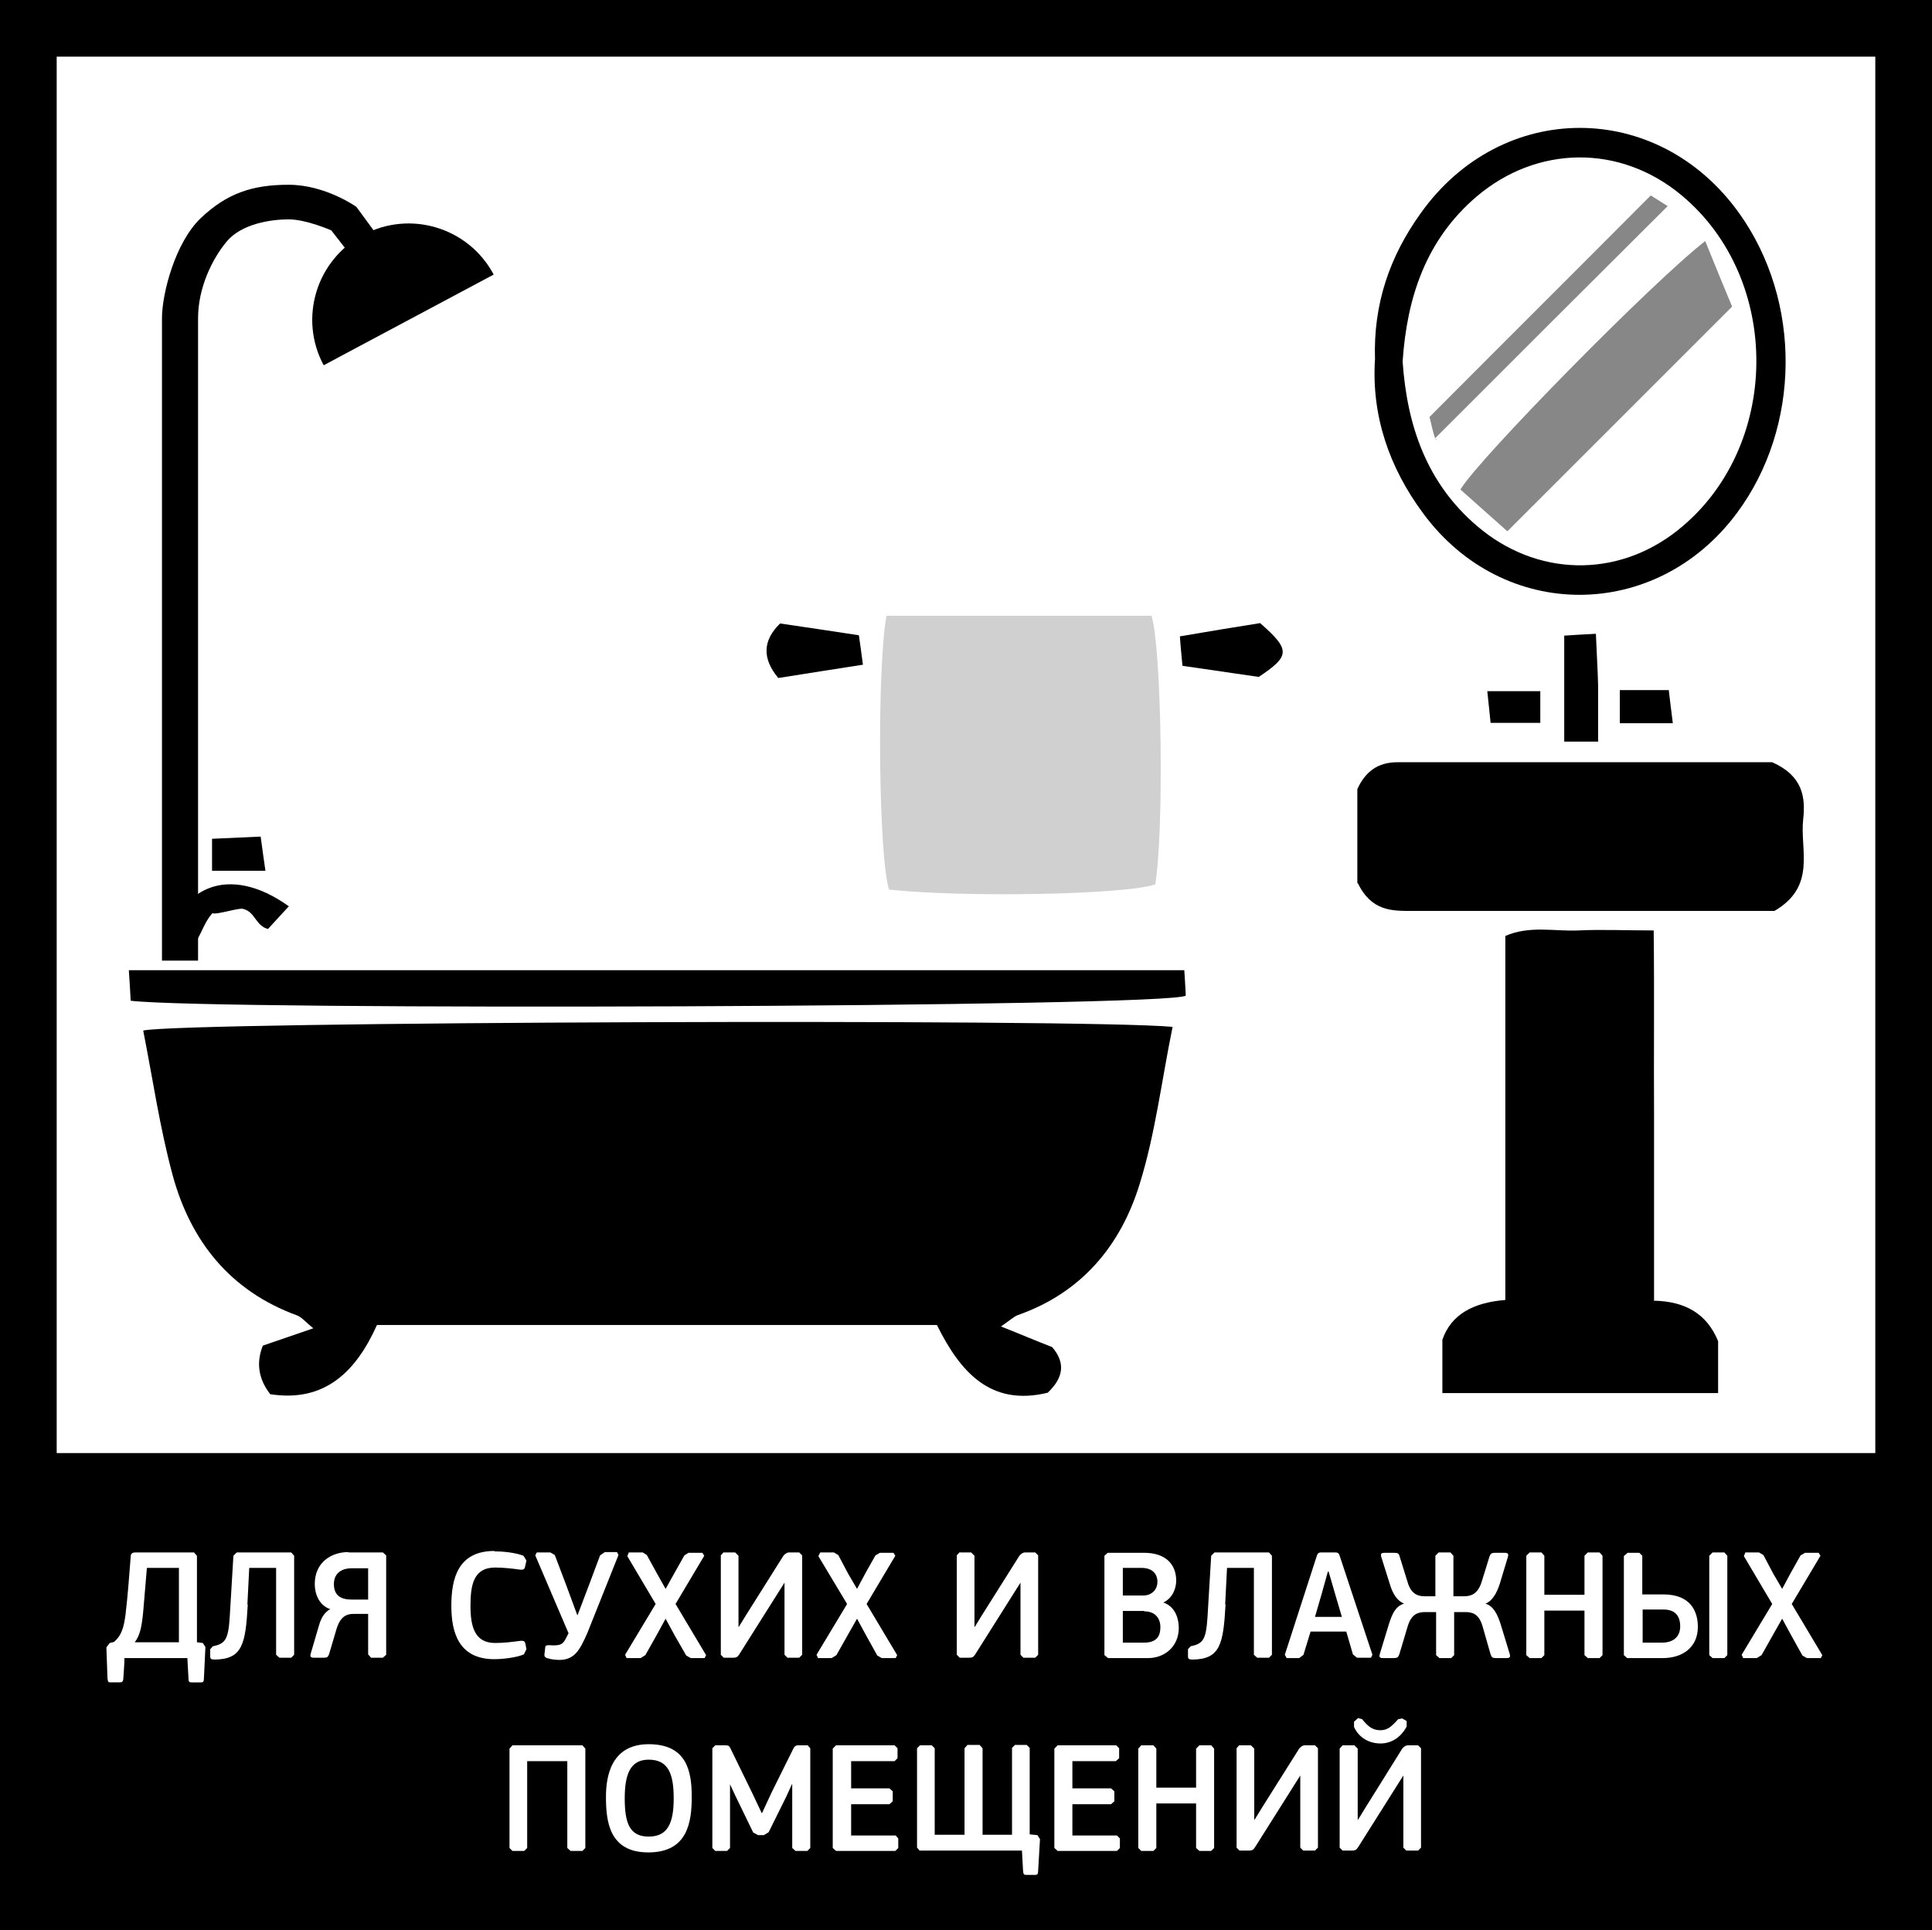 <?xml version="1.0" encoding="UTF-8"?><svg id="_Слой_1" xmlns="http://www.w3.org/2000/svg" xmlns:xlink="http://www.w3.org/1999/xlink" viewBox="0 0 52.48 52.44"><rect x="0" y="0" width="52.48" height="52.44" fill="#333333" stroke="none"/><defs><style>.cls-1{clip-path:url(#clippath-6);}.cls-2{clip-path:url(#clippath-7);}.cls-3{clip-path:url(#clippath-4);}.cls-4{fill:#fff;}.cls-5{fill:none;}.cls-6{clip-path:url(#clippath-1);}.cls-7{clip-path:url(#clippath-5);}.cls-8{fill:#878787;}.cls-9{clip-path:url(#clippath-3);}.cls-10{fill:#d0d0d0;}.cls-11{clip-path:url(#clippath-2);}.cls-12{clip-path:url(#clippath);}</style><clipPath id="clippath"><rect class="cls-5" x="-198.63" y="-293.52" width="420.95" height="595.28"/></clipPath><clipPath id="clippath-1"><rect class="cls-5" x="-198.63" y="-293.52" width="420.95" height="595.28"/></clipPath><clipPath id="clippath-2"><rect class="cls-5" x="-198.63" y="-293.52" width="420.95" height="595.28"/></clipPath><clipPath id="clippath-3"><rect class="cls-5" x="-198.63" y="-293.52" width="420.95" height="595.28"/></clipPath><clipPath id="clippath-4"><rect class="cls-5" x="-198.63" y="-293.52" width="420.95" height="595.28"/></clipPath><clipPath id="clippath-5"><rect class="cls-5" x="-198.63" y="-293.52" width="420.95" height="595.28"/></clipPath><clipPath id="clippath-6"><rect class="cls-5" x="-198.63" y="-293.52" width="420.95" height="595.28"/></clipPath><clipPath id="clippath-7"><rect class="cls-5" x="-198.63" y="-293.52" width="420.95" height="595.28"/></clipPath></defs><rect class="cls-4" x=".13" y=".1" width="51.97" height="51.97"/><g class="cls-12"><path d="M31.85,27.91c-.3,1.47-.47,2.9-.89,4.25-.51,1.67-1.57,2.96-3.31,3.57-.11.04-.21.14-.46.31.53.21.95.39,1.39.56.36.42.32.82-.12,1.24-1.56.38-2.38-.57-3.01-1.84h-15.21c-.57,1.27-1.42,2.11-2.9,1.88q-.48-.62-.2-1.32c.4-.14.83-.28,1.37-.47-.21-.17-.31-.3-.44-.35-1.81-.66-2.89-2.01-3.38-3.81-.35-1.29-.54-2.62-.8-3.93,1.01-.24,25.52-.33,27.96-.1"/><path d="M44.94,35.34c.82.02,1.42.34,1.73,1.1v1.41h-7.49v-1.45c.24-.69.84-1.01,1.71-1.08v-9.89c.66-.29,1.34-.12,1.99-.15.63-.03,1.26,0,2.04,0,.02,1.72,0,3.39.01,5.06,0,1.64,0,3.28,0,5.01"/><path class="cls-10" d="M24.09,16.73h7.19c.28.92.34,5.89.1,7.3-.82.28-5.18.36-7.23.14-.28-.84-.34-5.92-.07-7.44"/><path d="M36.87,24v-2.56c.22-.48.56-.73,1.09-.73,3.45,0,6.89,0,10.18,0,.83.37.91.95.84,1.56-.09.83.37,1.81-.78,2.48h-2.5c-2.44,0-4.88,0-7.32,0-.56,0-1.12.02-1.5-.76"/><path d="M38.1,9.82c.12,1.74.65,3.3,2.02,4.47,1.61,1.38,3.8,1.43,5.45.12,2.81-2.23,2.86-6.82.1-9.11-1.66-1.38-3.91-1.36-5.56.04-1.38,1.18-1.89,2.74-2.01,4.48M37.35,9.77c-.05-1.51.4-2.8,1.23-3.96,2.2-3.11,6.45-3.11,8.66-.02,1.71,2.39,1.68,5.81-.06,8.15-2.19,2.95-6.34,2.97-8.52.01-.93-1.25-1.41-2.67-1.31-4.19"/><path d="M32.17,26.36c.02.29.03.51.04.69-.37.32-26.43.41-28.66.14-.01-.24-.03-.49-.05-.83h28.67Z"/><path d="M7.85,24.62c-.22.24-.39.42-.57.62-.33-.08-.35-.46-.66-.54-.08-.06-.76.17-.85.11-.29.33-.29.67-.74,1.18.01,0-.26-.02-.55-.04.29-1.9,1.74-2.49,3.36-1.33"/><path d="M21.14,18.42q-.66-.79.05-1.48c.68.1,1.36.2,2.14.32.03.21.07.48.11.8-.76.12-1.48.23-2.29.36"/><path d="M34.18,18.39c-.76-.11-1.37-.2-2.06-.3-.02-.23-.05-.5-.07-.8.76-.13,1.48-.25,2.18-.36.83.73.82.89-.05,1.47"/><path d="M43.42,20.15h-.93v-2.88c.28-.02.5-.03.86-.05.02.51.05.96.06,1.4,0,.46,0,.92,0,1.52"/><path d="M41.84,18.78v.86h-1.35c-.03-.26-.05-.52-.09-.86h1.44Z"/><path d="M45.45,19.65h-1.45v-.9h1.33c.03.25.06.52.11.9"/><path d="M5.76,23.66v-.87c.44-.02.84-.04,1.32-.06.04.31.08.57.13.93h-1.45Z"/><path class="cls-8" d="M40.94,14.43c-.42-.37-.85-.76-1.27-1.13.5-.84,5.24-5.66,6.65-6.75.27.67.53,1.3.73,1.78-2.08,2.08-4.03,4.03-6.1,6.1"/><path class="cls-8" d="M44.84,5.31c.11.07.35.22.46.29-2.11,2.1-4.2,4.19-6.32,6.31.12.08.02.05,0-.01-.08-.23-.12-.48-.15-.57,2.03-2.04,3.99-3.99,6.01-6.02"/><path d="M4.4,8.64c0-.66.36-2.06,1.06-2.72.7-.66,1.38-.9,2.38-.9s1.84.6,1.84.6l.99,1.35-.76.46-.91-1.17s-.68-.3-1.16-.3-1.28.12-1.68.6c-.4.48-.78,1.26-.78,2.09v17.45h-.98V8.64Z"/><path d="M8.79,9.92c-.68-1.27-.2-2.86,1.08-3.54,1.27-.68,2.86-.2,3.54,1.08l-4.61,2.46Z"/></g><rect x=".04" y="39.48" width="52.44" height="12.78"/><path d="M0,52.44h52.48V0H0v52.44ZM1.54,1.54h49.4v49.36H1.54V1.54Z"/><g class="cls-6"><path class="cls-4" d="M4.86,44.62v-2.02h-.87l-.1,1.19c-.04.42-.09.65-.23.83h1.2ZM5.1,45.05h-1.72c0,.19-.02.37-.03.55,0,.09-.04.11-.1.11h-.24c-.06,0-.08,0-.09-.11l-.03-.84.09-.12.12-.03c.19-.17.26-.36.31-.74.06-.51.1-1.05.14-1.57,0-.08.03-.12.13-.12h1.59l.08.09v2.35l.16.02.07.11-.04.84c0,.1-.02.12-.08.12h-.26c-.06,0-.08-.02-.08-.11l-.03-.55Z"/><path class="cls-4" d="M6.73,43.6c-.06,1.06-.14,1.48-.89,1.49-.11,0-.13-.02-.13-.09v-.19s.07-.08.07-.08c.34-.07.42-.18.46-.79l.1-1.67.09-.09h1.48l.08.09v2.69l-.08.08h-.32l-.09-.08v-2.36h-.73l-.05.99Z"/><path class="cls-4" d="M9.55,43.46h.45v-.85h-.46c-.21,0-.47.1-.47.43,0,.36.26.42.48.42M9.47,42.18h.93l.09.08v2.7l-.09.08h-.32l-.08-.09v-1.1h-.41c-.18,0-.34.08-.44.38l-.21.71c-.03.08-.05.1-.14.1h-.28c-.09,0-.1-.04-.08-.11l.22-.75c.06-.22.15-.37.31-.46-.3-.1-.42-.41-.42-.68,0-.6.46-.87.91-.87"/><path class="cls-4" d="M13.43,42.15c.21,0,.56.03.79.12l.08.13-.04.18c-.01.05-.04.07-.11.07-.21-.03-.47-.06-.7-.06-.59,0-.67.48-.67,1.04s.11,1.01.67,1.01c.25,0,.46-.03.7-.06.08,0,.1.01.12.07l.03.16-.07.14c-.21.09-.59.13-.8.13-.96,0-1.17-.71-1.17-1.45s.18-1.49,1.17-1.49"/><path class="cls-4" d="M15.45,44.39l-.91-2.13.04-.08h.37l.12.07.3.79.31.84h.01l.33-.87.28-.75.13-.09h.33l.04.08-.85,2.13c-.2.45-.34.71-.74.72-.08,0-.22-.01-.32-.04-.08-.02-.11-.05-.1-.12l.02-.17c0-.06.03-.07.11-.07.31.02.37-.02.46-.2l.06-.12Z"/></g><polygon class="cls-4" points="18.35 43.58 19.18 44.97 19.14 45.05 18.76 45.05 18.64 44.98 18.33 44.44 18.08 43.98 17.84 44.42 17.53 44.97 17.4 45.05 17.02 45.05 16.98 44.96 17.81 43.58 17.04 42.28 17.08 42.18 17.46 42.18 17.57 42.25 17.85 42.76 18.08 43.17 18.32 42.74 18.59 42.26 18.7 42.19 19.08 42.19 19.13 42.27 18.35 43.58"/><g class="cls-11"><path class="cls-4" d="M19.57,42.27l.08-.09h.32l.09.09v1.93h.01l.19-.31,1.02-1.62s.07-.09.15-.09h.28l.08.08v2.7l-.08.08h-.32l-.08-.08v-1.96h0l-1.23,1.95c-.04.06-.07.09-.16.09h-.26l-.08-.08v-2.7Z"/></g><polygon class="cls-4" points="23.54 43.58 24.37 44.97 24.33 45.05 23.95 45.05 23.83 44.98 23.53 44.44 23.28 43.98 23.03 44.42 22.72 44.97 22.59 45.05 22.22 45.05 22.18 44.96 23.01 43.58 22.23 42.28 22.28 42.18 22.65 42.18 22.77 42.25 23.04 42.76 23.28 43.17 23.51 42.74 23.78 42.26 23.9 42.19 24.27 42.19 24.32 42.27 23.54 43.58"/><g class="cls-9"><path class="cls-4" d="M25.98,42.27l.08-.09h.32l.09.09v1.93h.01l.19-.31,1.02-1.62s.07-.09.15-.09h.28l.08.08v2.7l-.08.08h-.32l-.08-.08v-1.96h0l-1.23,1.95c-.04.06-.07.09-.16.09h-.26l-.08-.08v-2.7Z"/><path class="cls-4" d="M31.08,43.77h-.58v.86h.58c.35,0,.44-.19.44-.42s-.13-.43-.44-.43M31.01,42.6h-.51v.75h.56c.22,0,.38-.16.38-.37s-.13-.38-.43-.38M31.2,45.05h-1.1l-.1-.08v-2.7l.09-.08h.99c.57,0,.87.3.87.76,0,.16-.07.46-.35.59h0c.35.12.42.48.42.69,0,.51-.39.82-.83.82"/><path class="cls-4" d="M33.29,43.6c-.06,1.06-.14,1.48-.89,1.49-.11,0-.13-.02-.13-.09v-.19s.07-.08.07-.08c.34-.07.42-.18.46-.79l.1-1.67.09-.09h1.48l.08.09v2.69l-.08.08h-.32l-.09-.08v-2.36h-.73l-.05.99Z"/><path class="cls-4" d="M36.27,43.32l-.18-.62h-.02l-.17.61-.18.62h.73l-.18-.61ZM35.41,44.96l-.12.09h-.34l-.05-.09.87-2.69c.02-.06.04-.09.12-.09h.38c.08,0,.1.03.12.09l.89,2.69-.04.08h-.38l-.11-.09-.18-.62h-.97l-.19.62Z"/><path class="cls-4" d="M40.27,44.18c-.1-.33-.27-.38-.47-.38h-.3v1.17l-.08.08h-.32l-.09-.08v-1.17h-.3c-.2,0-.37.06-.47.38l-.23.77c-.03.08-.06.1-.15.1h-.3c-.09,0-.1-.04-.08-.11l.25-.82c.09-.28.18-.48.41-.55-.18-.07-.31-.26-.39-.54l-.23-.73c-.02-.07-.01-.11.08-.11h.28c.09,0,.12.02.14.1l.22.71c.1.33.3.37.46.37h.29v-1.1l.09-.09h.32l.08.09v1.1h.29c.16,0,.36-.04.47-.37l.22-.71c.03-.08.06-.1.14-.1h.28c.09,0,.1.04.08.11l-.22.73c-.09.28-.22.48-.39.54.22.07.32.28.41.55l.25.82c.02.07.01.11-.08.11h-.3c-.09,0-.11-.02-.14-.1l-.22-.77Z"/></g><polygon class="cls-4" points="43.04 42.27 43.13 42.18 43.45 42.18 43.53 42.27 43.53 44.97 43.45 45.05 43.13 45.05 43.04 44.97 43.04 43.76 41.95 43.76 41.95 44.97 41.87 45.05 41.55 45.05 41.46 44.97 41.46 42.27 41.55 42.18 41.87 42.18 41.95 42.27 41.95 43.33 43.04 43.33 43.04 42.27"/><g class="cls-3"><path class="cls-4" d="M46.43,42.27l.09-.09h.32l.08.09v2.7l-.08.08h-.32l-.09-.08v-2.7ZM45.17,43.73h-.55v.9h.53c.29,0,.49-.15.49-.44,0-.27-.12-.46-.46-.46M44.12,42.27l.09-.08h.32l.08.08v1.05h.57c.76,0,.94.48.94.88,0,.57-.43.85-.95.85h-.97l-.09-.08v-2.7Z"/></g><polygon class="cls-4" points="48.67 43.58 49.5 44.97 49.46 45.05 49.08 45.05 48.96 44.98 48.66 44.44 48.41 43.98 48.16 44.42 47.85 44.97 47.72 45.05 47.35 45.05 47.31 44.96 48.14 43.58 47.37 42.28 47.41 42.18 47.78 42.18 47.9 42.25 48.17 42.76 48.41 43.17 48.64 42.74 48.91 42.26 49.03 42.19 49.4 42.19 49.45 42.27 48.67 43.58"/><polygon class="cls-4" points="15.82 47.42 15.9 47.51 15.9 50.21 15.82 50.29 15.5 50.29 15.41 50.21 15.41 47.85 14.32 47.85 14.32 50.21 14.24 50.29 13.92 50.29 13.84 50.21 13.84 47.51 13.92 47.42 15.82 47.42"/><g class="cls-7"><path class="cls-4" d="M17.62,47.81c-.49,0-.65.38-.65,1.05s.13,1.04.65,1.04.68-.37.68-1.04-.15-1.05-.68-1.05M17.61,50.33c-1.06,0-1.15-.84-1.15-1.51,0-.52.12-1.43,1.16-1.43s1.17.74,1.17,1.43-.11,1.51-1.18,1.51"/><path class="cls-4" d="M20.7,49.26l.26-.56.59-1.19c.03-.06.06-.09.14-.09h.25l.07.08v2.71l-.08.08h-.32l-.09-.08v-1.73h-.01l-.15.33-.48.97-.13.08h-.16l-.13-.07-.49-1.01-.14-.3h0v1.73l-.08.08h-.32l-.08-.08v-2.71l.08-.08h.27c.09,0,.11.02.14.08l.59,1.21.26.55h.01Z"/></g><polygon class="cls-4" points="22.62 47.51 22.71 47.42 24.3 47.42 24.38 47.5 24.38 47.77 24.3 47.85 23.12 47.85 23.12 48.59 24.16 48.59 24.25 48.67 24.25 48.94 24.16 49.02 23.12 49.02 23.12 49.87 24.33 49.87 24.4 49.95 24.4 50.21 24.32 50.29 22.71 50.29 22.62 50.21 22.62 47.51"/><g class="cls-1"><path class="cls-4" d="M24.99,50.29l-.08-.09v-2.7l.08-.08h.32l.08.08v2.35h.81v-2.35l.08-.09h.33l.08.09v2.35h.8v-2.36l.08-.08h.32l.08.08v2.35l.21.02.07.11-.05.85c0,.1-.02.12-.08.12h-.25c-.06,0-.07-.02-.08-.11l-.03-.55h-2.79Z"/></g><polygon class="cls-4" points="28.64 47.51 28.73 47.42 30.32 47.42 30.4 47.5 30.4 47.77 30.31 47.85 29.13 47.85 29.13 48.59 30.18 48.59 30.27 48.67 30.27 48.94 30.18 49.02 29.13 49.02 29.13 49.87 30.34 49.87 30.42 49.95 30.42 50.21 30.34 50.29 28.73 50.29 28.64 50.21 28.64 47.51"/><polygon class="cls-4" points="32.49 47.51 32.58 47.42 32.9 47.42 32.98 47.51 32.98 50.21 32.9 50.29 32.58 50.29 32.49 50.21 32.49 49 31.41 49 31.41 50.21 31.33 50.29 31 50.29 30.92 50.21 30.92 47.51 31 47.42 31.33 47.42 31.41 47.51 31.41 48.57 32.49 48.57 32.49 47.51"/><g class="cls-2"><path class="cls-4" d="M33.58,47.51l.08-.09h.32l.09.09v1.93h.01l.19-.31,1.02-1.62s.07-.09.15-.09h.28l.08.08v2.7l-.08.08h-.32l-.08-.08v-1.96h0l-1.23,1.95c-.04.06-.07.09-.16.09h-.26l-.08-.08v-2.7Z"/><path class="cls-4" d="M36.78,46.92v-.14s.11-.1.11-.1l.11.03c.17.21.29.3.5.3.19,0,.3-.1.48-.3l.11-.02.12.07v.15c-.16.3-.42.46-.71.46s-.58-.14-.72-.45M36.39,47.51l.08-.09h.32l.09.09v1.93h.01l.19-.31,1.01-1.62s.07-.09.15-.09h.28l.08.08v2.7l-.08.08h-.32l-.08-.08v-1.96h0l-1.23,1.95c-.04.06-.07.09-.16.09h-.26l-.08-.08v-2.7Z"/></g></svg>